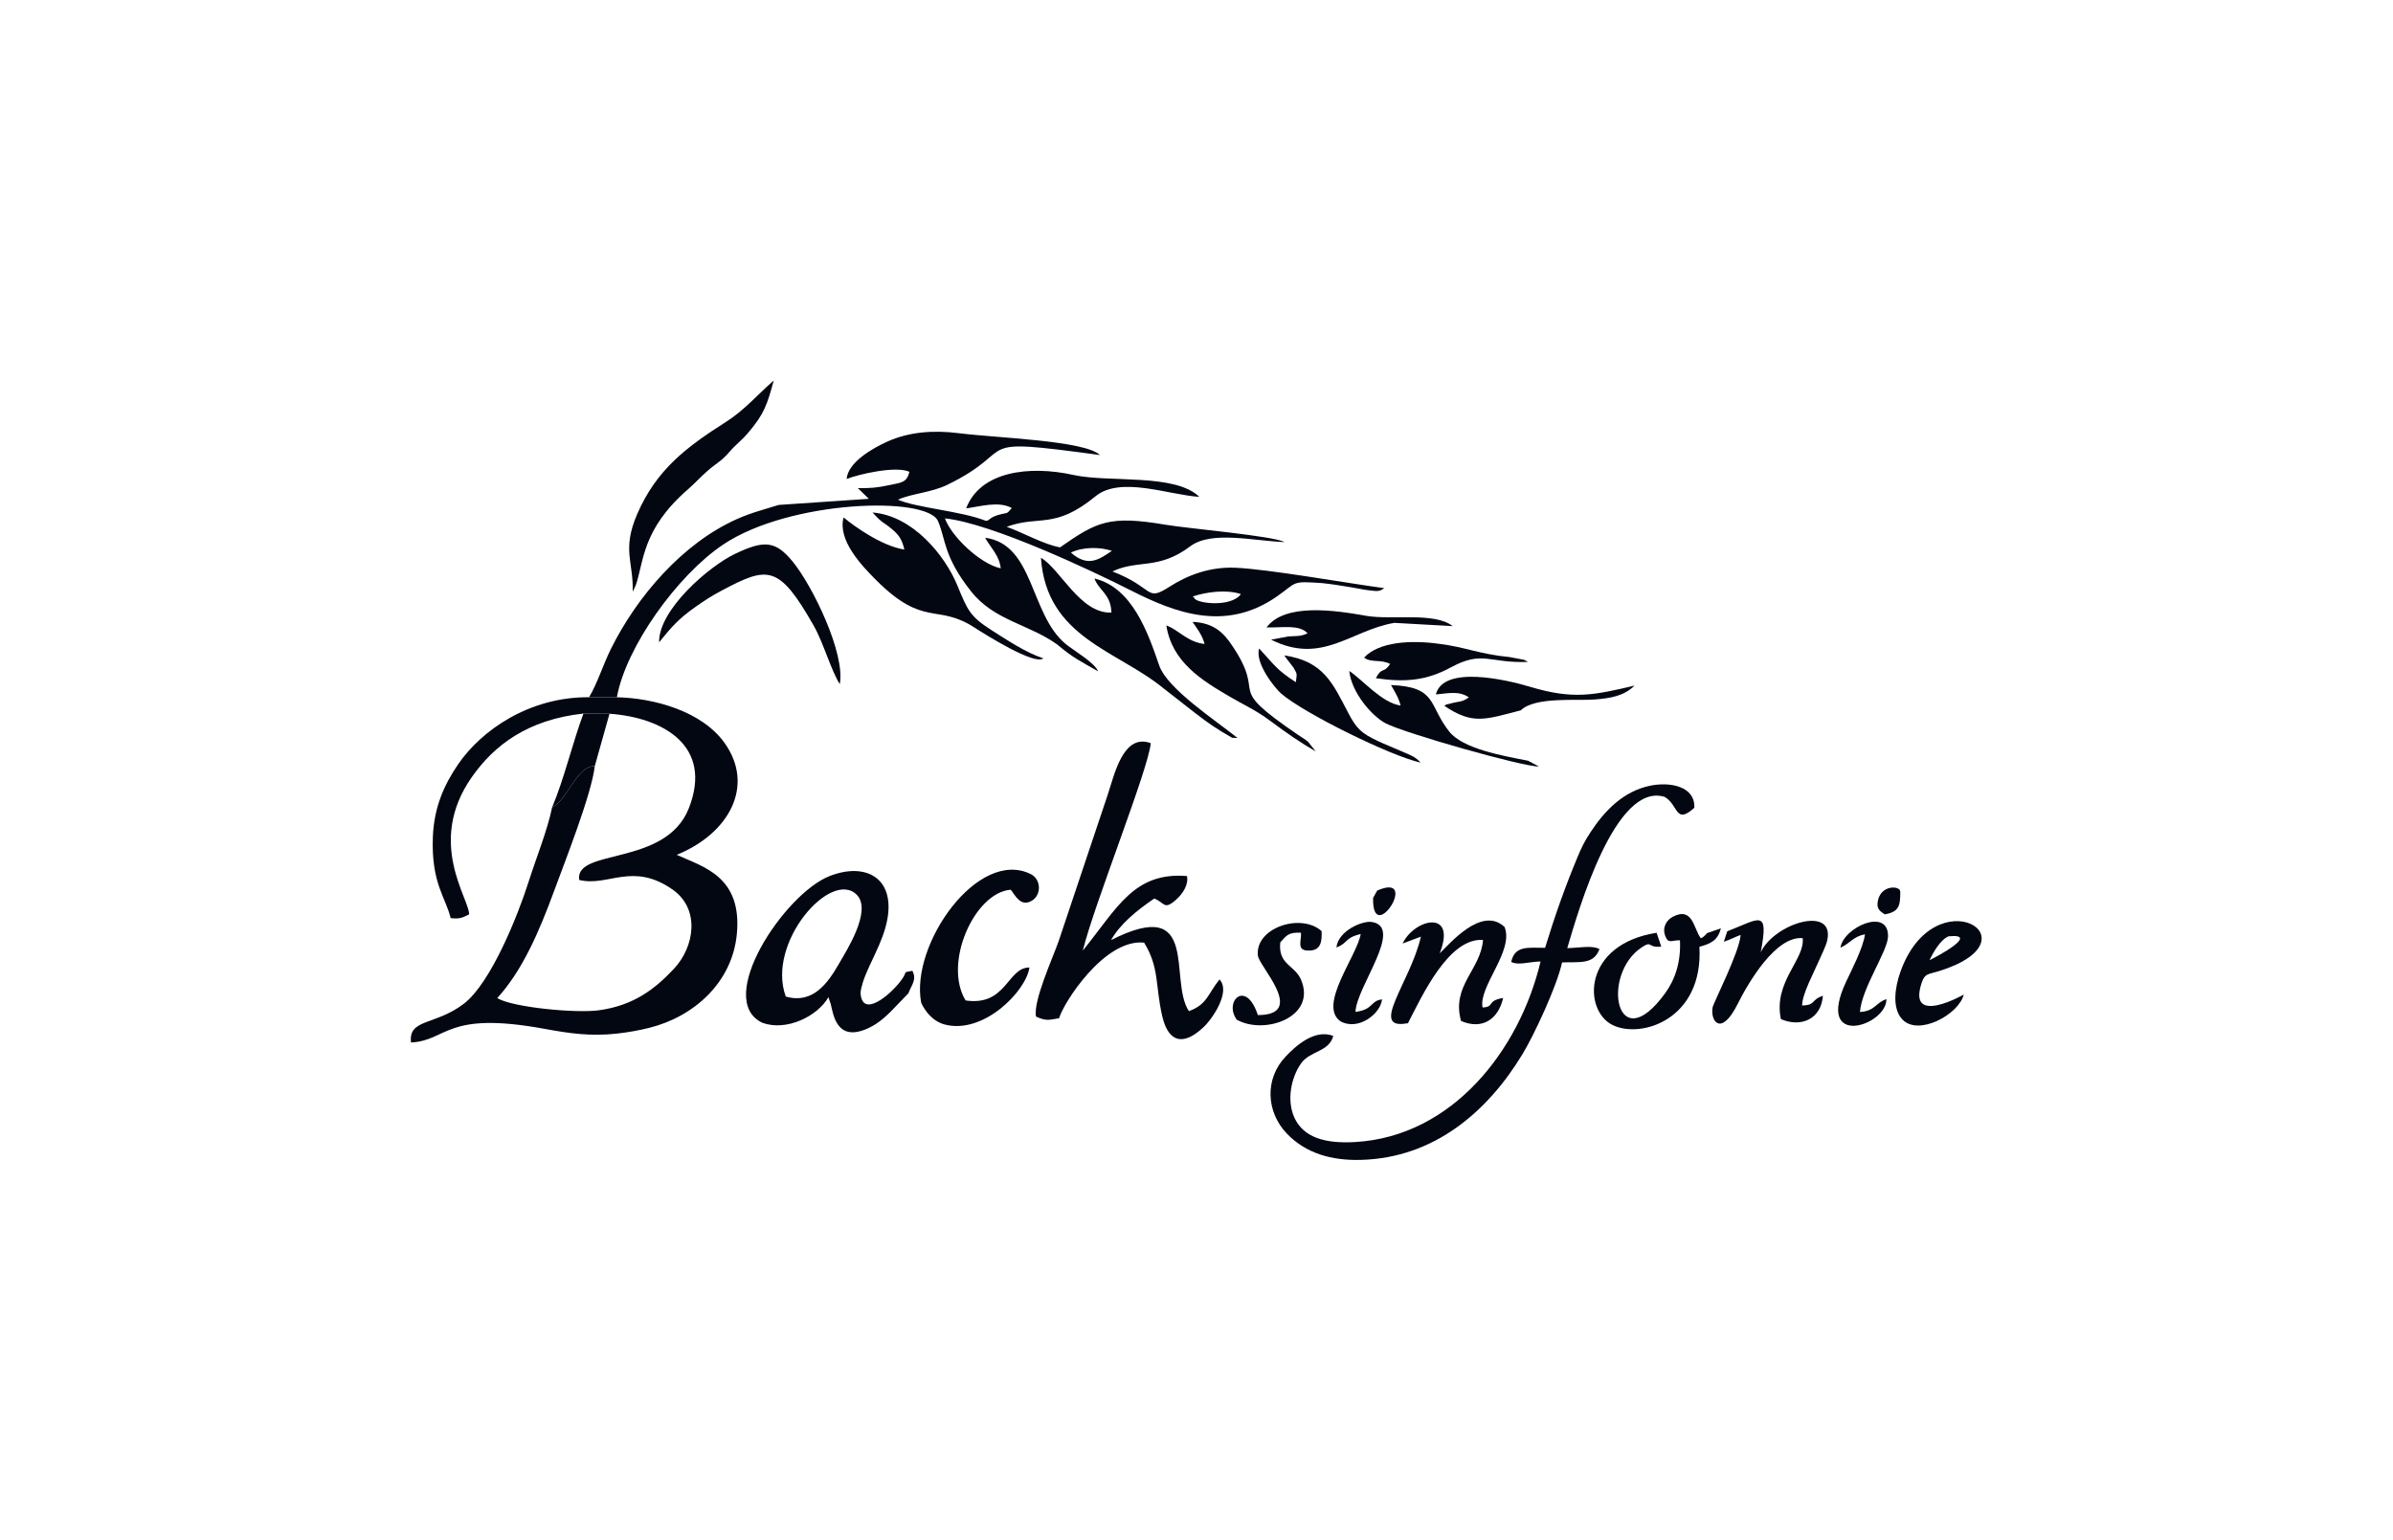<svg width="233" height="150" viewBox="0 0 233 150" fill="none" xmlns="http://www.w3.org/2000/svg">
<path fill-rule="evenodd" clip-rule="evenodd" d="M116.123 58.082C117.43 57.654 119.386 57.367 120.823 57.849C119.864 59.185 116.463 58.754 116.291 58.242C116.257 58.147 116.18 58.131 116.123 58.082ZM104.271 53.808C105.432 53.25 107.095 53.243 108.264 53.64C107.064 54.442 105.96 55.305 104.271 53.808ZM75.818 49.168L73.934 49.741C73.158 49.977 72.409 50.252 71.749 50.546C66.472 52.903 62.021 58.055 59.465 63.226C58.723 64.723 58.139 66.606 57.355 67.893L60.064 67.897C60.939 63.008 65.956 56.008 70.415 53.025C76.899 48.683 90.279 48.274 91.334 50.749C92.102 52.551 91.857 54.178 94.551 57.585C96.794 60.431 100.175 60.774 102.941 62.76C104.428 64.028 105.241 64.41 106.926 65.373C106.56 64.502 104.538 63.345 103.782 62.726C100.263 59.842 100.71 52.987 95.915 52.364C96.519 53.415 97.31 54.114 97.439 55.343C95.395 54.897 92.618 52.204 92.006 50.478C96.58 50.955 106.464 55.641 110.113 57.494C114.469 59.705 119.34 61.546 124.311 58.093C126.355 56.672 125.671 56.573 128.713 56.779C129.66 56.875 130.57 57.024 131.601 57.196C132.109 57.276 132.683 57.406 133.252 57.478C134.253 57.608 134.333 57.574 134.792 57.272C131.341 56.818 123.425 55.404 120.253 55.282C117.751 55.183 115.596 56.027 113.865 57.138C111.508 58.647 112.447 57.245 108.317 55.645C110.812 54.45 112.776 55.542 115.886 53.201C117.961 51.639 122.084 52.681 125.06 52.785C124.086 52.193 115.588 51.455 113.506 51.1C107.989 50.161 106.797 50.802 103.213 53.3C101.6 53.006 99.579 51.849 98.02 51.299C101.18 50.13 102.67 51.608 106.67 48.324C109.104 46.33 113.823 48.205 116.776 48.381C114.404 46.074 107.989 47.014 104.523 46.25C100.198 45.291 95.438 45.902 94.07 49.504C95.399 49.332 97.23 48.759 98.517 49.469C97.917 50.172 98.196 49.84 97.134 50.164C96.24 50.436 96.355 50.753 95.953 50.703C93.623 49.775 89.168 49.435 87.433 48.656C88.743 48.06 90.665 47.972 92.24 47.208C99.537 43.657 93.97 42.522 107.095 44.31C105.646 42.893 97.05 42.648 93.393 42.186C90.822 41.858 88.484 42.072 86.436 42.984C84.858 43.687 82.554 45.058 82.435 46.643C83.578 46.185 87.219 45.333 88.552 45.944C88.277 46.991 87.819 46.979 86.612 47.235C85.362 47.495 84.804 47.544 83.524 47.533L84.598 48.572L75.818 49.168Z" fill="#030712"/>
<path fill-rule="evenodd" clip-rule="evenodd" d="M43.879 89.403C44.781 89.506 45.048 89.353 45.679 89.036C45.698 87.516 41.503 82.036 45.916 75.704C48.105 72.564 51.372 70.078 56.809 69.482L59.346 69.501C64.496 69.864 69.475 72.587 67.068 78.709C64.825 84.415 55.949 82.563 56.392 85.683C59.201 86.39 61.566 83.88 65.49 86.623C68.164 88.49 67.66 92.157 65.62 94.334C63.832 96.239 61.764 97.908 58.303 98.378C56.087 98.68 49.951 98.107 48.415 97.194C50.856 94.494 52.446 90.858 53.962 86.73C54.983 83.945 57.615 77.296 57.909 74.611C56.19 74.516 55.273 77.873 53.756 78.621C53.313 80.814 52.19 83.59 51.464 85.878C50.455 89.055 47.822 95.697 45.167 97.737C42.385 99.871 39.741 99.176 40.02 101.514C43.627 101.323 43.333 98.405 53.023 100.185C55.407 100.624 57.462 100.929 60.034 100.651C61.123 100.532 62.189 100.345 63.232 100.082C67.599 98.989 71.301 95.644 71.745 90.95C72.276 85.324 68.447 84.411 65.891 83.239C70.988 81.173 73.525 76.528 70.556 72.354C68.348 69.245 63.667 67.974 60.064 67.897L57.355 67.893C51.517 67.851 46.863 71.128 44.609 74.42C43.299 76.334 42.271 78.522 42.148 81.455C41.965 86.012 43.402 87.375 43.879 89.403Z" fill="#030712"/>
<path fill-rule="evenodd" clip-rule="evenodd" d="M103.121 99.153C103.495 97.756 107.5 91.389 111.401 91.79C112.898 94.25 112.467 95.877 113.154 98.905C113.793 101.712 115.359 101.743 117.174 100.032C118.099 99.161 119.849 96.553 118.741 95.373C117.602 96.774 117.56 97.805 115.76 98.462C113.747 95.441 116.933 87.108 108.176 91.542C109.093 89.949 110.644 88.689 112.383 87.497C113.41 87.879 113.307 88.674 114.503 87.62C115.206 86.997 115.749 86.096 115.569 85.305C110.423 84.896 108.822 88.36 105.433 92.565C106.522 88.07 111.817 74.936 112.046 72.366C109.349 71.369 108.505 75.451 107.844 77.422L103.079 91.641C102.517 93.257 100.576 97.488 100.874 98.989C101.879 99.451 102.112 99.314 103.121 99.153Z" fill="#030712"/>
<path fill-rule="evenodd" clip-rule="evenodd" d="M154.862 81.039C154.323 81.856 154.002 82.494 153.647 83.346C152.397 86.325 151.381 89.216 150.441 92.294C148.756 92.294 147.499 92.054 147.14 93.669C147.866 94.032 148.851 93.65 150.002 93.623C147.95 102.258 141.424 110.657 131.948 111.207C129.025 111.379 126.92 110.771 126.03 108.828C125.277 107.17 125.686 104.97 126.679 103.553C127.55 102.308 129.388 102.465 129.82 100.872C127.963 100.158 126.087 101.922 125.178 102.885C123.114 105.062 123.286 108.274 125.288 110.374C127.126 112.303 129.64 113.025 132.517 112.945C139.594 112.754 144.824 108.304 148.255 102.625C149.352 100.815 151.591 96.049 152.095 93.715C153.864 93.654 155.171 93.936 155.737 92.416C154.992 92.027 153.857 92.294 152.6 92.325C153.692 88.635 157.269 76.108 162.087 77.598C163.458 78.404 163.103 80.344 164.971 78.66C165.075 76.586 162.648 76.101 160.665 76.509C158.056 77.052 156.249 78.931 154.862 81.039Z" fill="#030712"/>
<path fill-rule="evenodd" clip-rule="evenodd" d="M76.509 97.038C74.587 91.798 80.937 84.595 83.428 87.138C84.949 88.689 82.351 92.68 81.682 93.853C80.612 95.724 79.138 97.805 76.509 97.038ZM74.228 99.593C76.547 100.448 79.588 98.982 80.662 97.099L80.888 97.775C81.136 98.764 81.449 101.491 84.448 100.162C85.346 99.761 85.988 99.226 86.672 98.562L88.445 96.728C88.797 95.812 89.278 95.407 88.835 94.532C87.727 94.765 88.514 94.452 87.7 95.522C86.565 97.007 83.921 99.146 83.791 96.683C83.78 96.476 83.952 95.846 84.017 95.651C84.617 93.78 85.962 91.832 86.389 89.564C87.161 85.477 84.273 83.926 80.754 85.317C76.371 87.047 69.513 97.359 74.228 99.593Z" fill="#030712"/>
<path fill-rule="evenodd" clip-rule="evenodd" d="M89.688 97.611C89.715 97.74 90.444 99.356 91.977 99.761C95.79 100.761 99.924 96.48 100.233 94.212C98.07 94.196 98.013 98.008 94.017 97.42C91.805 93.78 94.892 86.898 98.414 86.638C98.846 87.165 99.366 88.364 100.47 87.707C101.429 87.138 101.372 85.618 100.367 85.118C95.228 82.567 88.626 91.966 89.688 97.611Z" fill="#030712"/>
<path fill-rule="evenodd" clip-rule="evenodd" d="M85.319 56.501C89.962 61.133 91.242 58.758 94.852 61.091C95.938 61.79 100.751 64.819 101.584 64.109C99.884 63.555 97.909 62.237 96.495 61.332C94.455 60.022 94.21 59.43 93.225 57.032C92.01 54.068 88.869 50.218 84.956 49.905C85.988 51.043 85.889 50.722 86.817 51.498C87.463 52.032 87.826 52.479 88.055 53.514C85.896 53.174 83.298 51.345 82.137 50.386C81.541 52.594 83.868 55.049 85.319 56.501Z" fill="#030712"/>
<path fill-rule="evenodd" clip-rule="evenodd" d="M168.181 90.683L167.845 91.702C168.555 91.469 168.838 91.275 169.48 91.038C169.38 92.688 166.832 97.641 166.748 98.111C166.519 99.409 167.566 101.01 169.189 97.767C170.255 95.64 172.896 91.129 175.521 91.351C175.769 93.432 172.643 95.598 173.4 99.237C175.387 100.082 177.316 99.23 177.492 96.965C176.285 97.366 176.839 97.866 175.467 97.916C175.475 96.789 176.59 94.754 177.037 93.704C177.255 93.184 177.79 92.141 177.912 91.58C178.68 88.12 172.792 89.873 171.436 92.726C172.28 88.368 171.279 89.506 168.181 90.683Z" fill="#030712"/>
<path fill-rule="evenodd" clip-rule="evenodd" d="M113.307 67.042L116.352 69.421C117.651 70.425 118.472 70.995 119.974 71.842L120.49 71.861C118.384 70.154 113.65 67.087 112.863 64.784C111.774 61.603 110.235 57.2 106.559 56.333C107.033 57.555 108.149 57.826 108.217 59.648C105.187 59.785 103.231 55.397 101.351 54.312C101.898 62.111 108.775 63.314 113.307 67.042Z" fill="#030712"/>
<path fill-rule="evenodd" clip-rule="evenodd" d="M137.122 99.623L137.042 99.73C138.471 96.957 141.043 91.309 144.397 91.526C144.183 94.425 141.295 95.984 142.258 99.417C144.374 100.326 145.899 99.199 146.357 97.179C144.703 97.446 145.57 98.057 144.355 98.103C143.939 96.068 147.439 92.6 146.495 90.266C144.256 88.162 141.115 91.954 140.179 92.829C141.883 88.517 137.726 89.437 136.568 91.878L138.349 91.206C137.336 95.663 133.164 100.425 137.122 99.623Z" fill="#030712"/>
<path fill-rule="evenodd" clip-rule="evenodd" d="M61.603 57.616L61.898 57.005C62.708 54.679 62.486 51.57 66.964 47.667C67.705 47.021 68.168 46.479 68.909 45.834C69.738 45.108 70.227 44.925 70.961 44.073C71.683 43.229 72.072 43.038 72.833 42.156C74.43 40.3 74.716 39.326 75.339 37.049C73.754 38.432 72.47 39.952 70.693 41.079C66.884 43.5 63.911 45.715 62.031 50.084C60.537 53.56 61.695 54.721 61.603 57.616Z" fill="#030712"/>
<path fill-rule="evenodd" clip-rule="evenodd" d="M161.3 90.831C154.098 91.954 154.113 98.39 157.021 99.818C159.775 101.17 165.862 99.287 165.468 92.195C166.599 91.889 167.264 91.553 167.562 90.396L166.225 90.858C166.038 91.022 165.935 91.229 165.606 91.362C164.903 90.472 164.846 88.246 162.87 89.273C162.305 89.567 161.808 90.281 162.144 91.145C162.458 91.947 162.721 91.546 163.573 91.561C163.68 93.646 163.107 95.376 162.137 96.709C157.368 103.274 155.817 94.895 159.871 92.233C160.922 91.546 160.402 92.34 161.751 92.172L161.3 90.831Z" fill="#030712"/>
<path fill-rule="evenodd" clip-rule="evenodd" d="M67.764 59.063C68.608 58.468 69.319 58.009 70.278 57.501C74.756 55.133 75.822 54.927 79.238 60.942C80.174 62.585 80.93 65.319 81.767 66.614C82.325 63.65 79.116 57.024 77.148 54.644C75.493 52.647 74.389 52.59 71.585 53.923C69.052 55.122 64.115 59.373 64.176 62.543C65.433 60.992 66.064 60.263 67.764 59.063Z" fill="#030712"/>
<path fill-rule="evenodd" clip-rule="evenodd" d="M187.874 93.497C188.234 92.733 188.929 91.504 189.724 91.175C192.815 90.87 188.619 93.15 187.874 93.497ZM191.206 96.85C191.199 96.85 185.643 100.009 187.122 95.659C187.42 94.784 187.741 94.887 188.746 94.578C198.664 91.526 188.352 85.278 185.032 94.654C184.512 96.121 184.187 98.183 185.234 99.276C186.801 100.914 190.709 98.798 191.206 96.85Z" fill="#030712"/>
<path fill-rule="evenodd" clip-rule="evenodd" d="M128.108 73.171L127.359 72.224C127.031 71.953 126.851 71.877 126.396 71.564C118.93 66.48 123.531 68.134 119.958 62.844C119.152 61.649 118.216 60.644 116.111 60.557C116.52 61.16 117.028 61.763 117.288 62.707C115.599 62.527 114.754 61.317 113.562 60.904C114.124 64.487 117.028 66.243 119.63 67.775C121.208 68.703 122.205 69.096 123.706 70.212C125.17 71.304 126.614 72.316 128.108 73.171Z" fill="#030712"/>
<path fill-rule="evenodd" clip-rule="evenodd" d="M120.422 99.295C123.134 100.807 128.197 99.05 126.691 95.43C126.08 93.956 124.433 93.963 124.655 91.771C125.263 91.095 125.442 90.763 126.676 90.824C126.734 91.66 126.149 92.653 127.586 92.558C128.606 92.489 128.724 91.679 128.682 90.671C126.68 88.853 122.156 90.35 122.481 93.073C122.607 94.12 127.257 98.84 122.473 98.844C121.308 95.285 119.13 97.546 120.422 99.295Z" fill="#030712"/>
<path fill-rule="evenodd" clip-rule="evenodd" d="M126.172 66.427C124.261 65.204 124.089 64.739 122.596 63.146C122.171 64.601 124.166 67.038 124.743 67.538C126.955 69.455 135.418 73.626 138.326 74.26C137.756 73.618 137.111 73.45 136.278 73.076C135.506 72.732 134.906 72.507 134.192 72.175C132.56 71.403 132.094 70.983 131.276 69.421C129.752 66.511 128.869 64.387 125.041 63.818C125.079 63.883 125.14 63.959 125.175 64.001C125.205 64.043 125.27 64.131 125.308 64.181L125.935 64.995C126.328 65.697 126.283 65.525 126.172 66.427Z" fill="#030712"/>
<path fill-rule="evenodd" clip-rule="evenodd" d="M148.073 69.169C149.456 67.825 153.521 68.249 155.252 68.115C156.754 68 158.118 67.79 159.149 66.763C155.21 67.683 153.212 68.149 148.993 66.881C146.605 66.163 140.53 64.769 139.804 67.622C141.031 67.508 142.078 67.252 143.022 67.909C142.284 68.413 142.12 68.26 141.256 68.501C140.603 68.684 141.046 68.462 140.637 68.734C143.388 70.59 144.584 70.074 148.073 69.169Z" fill="#030712"/>
<path fill-rule="evenodd" clip-rule="evenodd" d="M149.837 74.638L148.786 74.077C146.238 73.584 142.447 72.912 141.11 71.239C139.066 68.669 139.975 66.889 135.44 66.706C135.795 67.362 136.128 67.805 136.376 68.699C134.577 68.466 132.746 66.259 131.375 65.334C131.581 67.412 133.556 69.707 134.886 70.418C136.659 71.369 148.309 74.68 149.837 74.638Z" fill="#030712"/>
<path fill-rule="evenodd" clip-rule="evenodd" d="M135.766 60.652L141.44 60.969C139.706 59.583 135.537 60.389 133.054 59.972C129.951 59.415 125.099 58.704 123.318 61.099C125.018 61.118 126.535 60.812 127.315 61.672C126.596 61.993 126.279 61.92 125.462 61.97L123.761 62.287C128.725 64.781 131.529 61.366 135.766 60.652Z" fill="#030712"/>
<path fill-rule="evenodd" clip-rule="evenodd" d="M140.106 62.691C137.382 62.313 134.257 62.481 132.816 64.04C133.542 64.567 134.436 64.17 135.357 64.655C134.715 65.625 134.547 64.899 133.962 66.041C136.881 66.476 138.949 66.243 141.249 64.995C144.37 63.303 144.947 64.594 148.76 64.456C148.707 64.41 148.623 64.368 148.577 64.345C148.531 64.326 148.443 64.269 148.382 64.246L146.961 63.979C144.156 63.723 142.525 62.974 140.106 62.691Z" fill="#030712"/>
<path fill-rule="evenodd" clip-rule="evenodd" d="M130.123 92.26C131.3 91.821 130.864 91.343 132.488 90.95C132.141 93.081 128.278 97.905 130.528 99.455C132.293 100.414 134.456 98.665 134.563 97.316C133.398 97.454 133.768 98.302 131.98 98.535C132.056 96.098 136.745 90.289 133.57 89.777C132.66 89.632 130.299 90.629 130.123 92.26Z" fill="#030712"/>
<path fill-rule="evenodd" clip-rule="evenodd" d="M183.678 97.294C182.605 97.637 182.601 98.447 181.099 98.546C181.268 96.216 183.793 92.638 183.831 91.202C183.9 88.299 179.46 90.316 179.204 92.283C180.209 91.813 180.427 91.202 181.588 90.977C181.417 92.294 180.289 94.444 179.743 95.613C176.69 102.148 183.694 99.906 183.678 97.294Z" fill="#030712"/>
<path fill-rule="evenodd" clip-rule="evenodd" d="M53.756 78.621C55.273 77.873 56.19 74.516 57.909 74.611L59.346 69.501L56.809 69.482C55.766 72.278 54.91 75.902 53.756 78.621Z" fill="#030712"/>
<path fill-rule="evenodd" clip-rule="evenodd" d="M185.024 86.814C184.997 86.237 183.228 86.149 182.865 87.616C182.632 88.548 183.114 88.75 183.511 89.036C184.91 88.796 185.032 88.196 185.024 86.814Z" fill="#030712"/>
<path fill-rule="evenodd" clip-rule="evenodd" d="M134.096 86.718L133.695 87.432C133.58 92.302 138.357 84.854 134.096 86.718Z" fill="#030712"/>
</svg>
